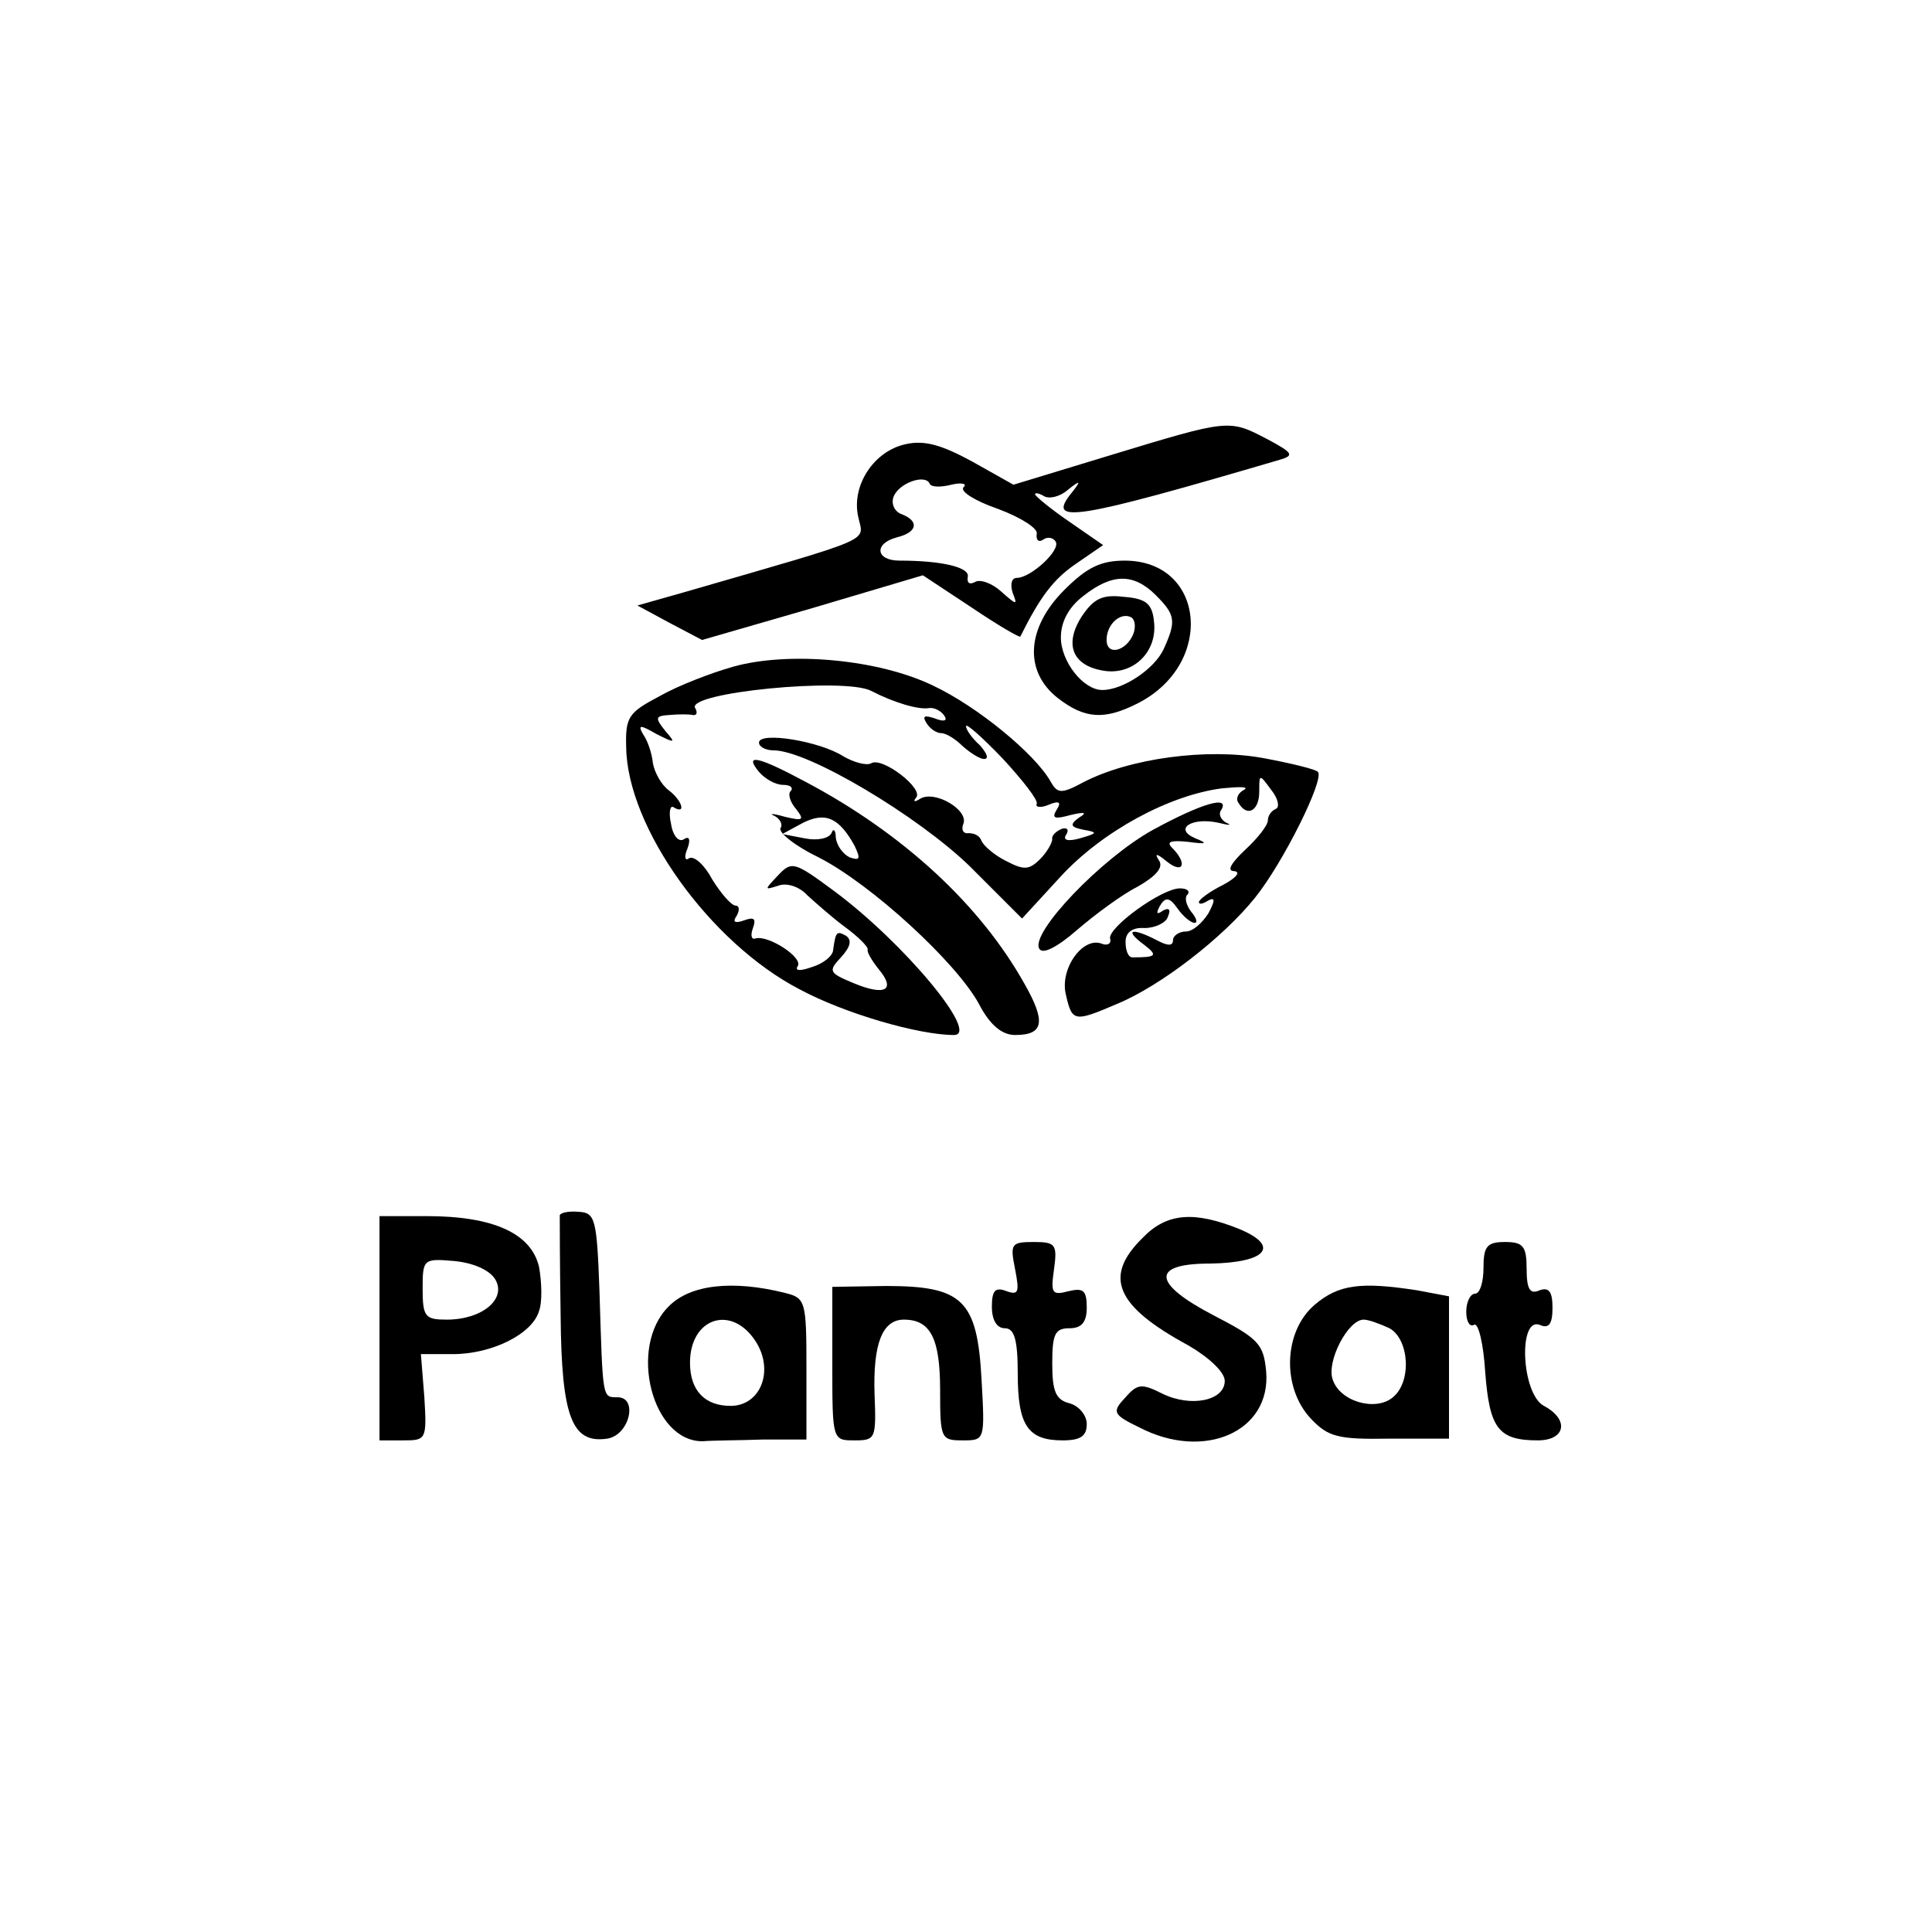<?xml version="1.0" standalone="no"?>
<!DOCTYPE svg PUBLIC "-//W3C//DTD SVG 20010904//EN"
 "http://www.w3.org/TR/2001/REC-SVG-20010904/DTD/svg10.dtd">
<svg version="1.0" xmlns="http://www.w3.org/2000/svg"
 width="224pt" height="224pt" viewBox="0 0 224 224"
 preserveAspectRatio="xMidYMid meet">
<g transform="translate(0,224) scale(0.1,-0.1)"
fill="#000000" stroke="none">
<path d="M1290 1713 l-115 -35 -48 27 c-35 19 -55 25 -77 20 -37 -8 -63 -48
-55 -84 6 -30 25 -22 -203 -88 l-53 -15 37 -20 38 -20 128 37 128 38 56 -37
c31 -21 57 -36 57 -34 23 46 38 66 64 84 l32 22 -39 27 c-22 15 -40 30 -40 32
0 2 5 1 10 -2 6 -4 19 -1 28 7 15 12 16 11 4 -4 -29 -36 4 -31 242 39 17 5 15
8 -15 24 -44 23 -44 23 -179 -18z m-187 -35 c12 3 19 1 14 -3 -4 -5 14 -16 40
-25 27 -10 47 -23 45 -29 -1 -7 2 -10 7 -7 5 4 12 3 15 -2 6 -10 -29 -42 -45
-42 -6 0 -8 -7 -5 -17 6 -15 5 -15 -13 1 -11 10 -25 15 -31 11 -6 -3 -9 -1 -8
6 3 11 -29 19 -79 19 -28 0 -30 20 -3 27 24 6 26 19 5 27 -8 3 -12 12 -9 20 6
16 37 27 42 15 2 -4 13 -4 25 -1z"/>
<path d="M1234 1556 c-44 -44 -47 -94 -8 -125 32 -25 55 -26 94 -6 89 46 77
165 -16 165 -28 0 -44 -8 -70 -34z m106 -6 c23 -23 24 -30 9 -63 -11 -23 -47
-47 -71 -47 -22 0 -48 33 -48 61 0 18 9 35 26 48 33 26 58 27 84 1z"/>
<path d="M1254 1525 c-21 -33 -10 -58 28 -63 33 -4 60 23 56 57 -2 21 -9 27
-35 29 -25 3 -35 -2 -49 -23z m60 -20 c-8 -20 -31 -26 -31 -7 0 19 17 33 29
26 4 -3 5 -11 2 -19z"/>
<path d="M850 1467 c-25 -7 -64 -22 -85 -34 -36 -19 -40 -24 -39 -59 1 -93 97
-227 201 -281 52 -28 138 -53 179 -53 31 0 -58 107 -139 167 -46 34 -49 35
-65 18 -16 -17 -16 -17 0 -12 10 4 25 -1 34 -11 10 -9 29 -26 44 -37 15 -11
27 -23 26 -26 -1 -3 5 -13 13 -23 20 -24 7 -31 -29 -16 -29 12 -30 14 -15 30
11 12 13 20 6 25 -11 6 -12 5 -15 -16 0 -7 -11 -16 -24 -20 -14 -5 -21 -5 -17
1 6 10 -34 36 -49 32 -5 -2 -6 4 -3 12 4 11 1 13 -10 9 -11 -4 -14 -2 -9 5 4
7 3 12 -1 12 -5 0 -17 14 -27 30 -9 17 -21 28 -27 25 -5 -4 -6 2 -2 11 4 11 2
15 -4 11 -6 -4 -13 4 -15 18 -3 13 -1 22 3 19 15 -9 10 8 -6 20 -8 6 -16 20
-18 31 -1 11 -6 26 -11 33 -7 12 -4 12 15 1 22 -11 23 -11 10 4 -12 15 -11 17
5 18 11 1 23 1 27 0 5 -1 6 3 3 8 -11 18 173 36 204 20 27 -14 55 -22 67 -20
6 1 14 -3 18 -9 4 -6 -1 -7 -11 -3 -12 4 -15 3 -10 -5 4 -7 12 -12 17 -12 6 0
17 -7 25 -15 9 -8 20 -15 25 -15 6 0 3 7 -5 16 -9 8 -16 18 -16 22 0 4 19 -13
43 -38 23 -25 41 -48 39 -52 -2 -4 5 -5 14 -1 12 5 15 3 9 -6 -6 -10 -2 -11
16 -6 17 4 20 3 10 -3 -11 -8 -10 -11 5 -14 17 -3 17 -4 -4 -10 -14 -4 -20 -2
-16 4 4 6 1 9 -5 7 -7 -3 -12 -8 -11 -12 0 -4 -6 -15 -14 -23 -13 -13 -19 -13
-40 -2 -14 7 -26 18 -28 23 -2 6 -8 9 -15 9 -6 -1 -9 4 -6 11 6 16 -33 39 -50
29 -6 -4 -9 -4 -5 1 10 10 -39 48 -52 40 -5 -3 -20 1 -32 8 -28 18 -98 29 -98
16 0 -5 8 -9 17 -9 40 0 167 -76 227 -134 l61 -61 45 49 c48 52 125 94 187
102 21 2 32 2 25 -2 -6 -3 -10 -10 -6 -15 10 -17 24 -9 24 13 0 21 0 21 14 2
8 -10 10 -20 5 -22 -5 -2 -9 -8 -9 -13 0 -6 -12 -21 -26 -34 -17 -16 -22 -25
-13 -25 8 -1 2 -8 -13 -16 -16 -8 -28 -17 -28 -20 0 -3 5 -2 11 2 8 4 8 0 0
-15 -7 -11 -18 -21 -26 -21 -8 0 -15 -5 -15 -10 0 -7 -6 -7 -19 0 -29 15 -38
12 -15 -5 17 -13 15 -15 -13 -15 -5 0 -8 8 -8 18 0 11 8 17 22 16 12 0 25 6
27 13 4 9 1 11 -6 7 -7 -5 -8 -3 -3 6 6 10 11 10 20 -3 7 -10 16 -17 20 -17 4
0 2 6 -4 13 -6 8 -8 17 -4 20 3 4 -1 7 -9 7 -21 0 -83 -45 -81 -58 2 -6 -3 -9
-10 -6 -22 8 -49 -30 -41 -60 7 -31 10 -31 59 -10 51 21 123 77 160 123 33 41
81 138 73 146 -2 3 -31 10 -63 16 -65 12 -155 0 -209 -28 -26 -14 -30 -13 -38
1 -18 32 -85 87 -136 111 -64 31 -168 40 -232 22z"/>
<path d="M880 1345 c7 -8 19 -15 28 -15 8 0 12 -3 9 -7 -4 -3 -1 -13 6 -21 10
-13 8 -14 -13 -9 -14 4 -19 4 -12 1 6 -3 10 -10 7 -14 -3 -5 17 -21 44 -34 61
-31 160 -122 186 -170 13 -25 27 -36 42 -36 33 0 36 15 11 59 -52 93 -142 175
-253 234 -56 30 -73 34 -55 12z m111 -86 c7 -15 6 -17 -6 -13 -8 4 -15 14 -16
23 0 9 -3 11 -5 5 -3 -6 -16 -9 -31 -6 l-26 5 24 13 c26 13 42 6 60 -27z"/>
<path d="M1337 1278 c-60 -33 -143 -120 -132 -138 4 -7 21 2 44 22 21 18 52
41 70 50 21 12 30 22 25 30 -6 9 -3 9 9 -1 19 -15 24 -2 6 16 -7 7 -2 9 18 7
22 -3 24 -2 9 4 -26 11 -4 25 27 18 12 -3 16 -3 9 0 -6 3 -10 10 -6 15 10 17
-22 8 -79 -23z"/>
<path d="M649 831 c0 -3 0 -55 1 -116 1 -118 13 -149 54 -143 26 4 36 48 12
48 -18 0 -17 -3 -21 124 -3 83 -5 90 -24 91 -12 1 -21 -1 -22 -4z"/>
<path d="M440 700 l0 -130 28 0 c26 0 27 1 24 50 l-4 50 37 0 c45 0 92 23 100
50 4 11 3 34 0 51 -9 39 -53 59 -130 59 l-55 0 0 -130z m134 57 c14 -23 -15
-47 -56 -47 -25 0 -28 3 -28 36 0 34 1 35 36 32 22 -2 41 -10 48 -21z"/>
<path d="M1325 805 c-46 -45 -32 -79 53 -125 24 -14 42 -31 42 -41 0 -23 -39
-31 -72 -15 -24 12 -29 12 -43 -4 -16 -17 -15 -20 16 -35 75 -39 153 -5 147
65 -3 32 -9 38 -61 65 -71 37 -73 60 -4 60 65 1 82 20 34 40 -52 21 -84 19
-112 -10z"/>
<path d="M1177 768 c5 -26 4 -30 -10 -25 -13 5 -17 1 -17 -18 0 -16 6 -25 15
-25 11 0 15 -13 15 -53 0 -60 12 -77 52 -77 21 0 28 5 28 19 0 10 -9 21 -20
24 -16 4 -20 14 -20 46 0 34 3 41 20 41 14 0 20 7 20 24 0 20 -4 23 -21 19
-19 -5 -21 -3 -17 25 4 29 2 32 -23 32 -27 0 -28 -2 -22 -32z"/>
<path d="M1720 770 c0 -16 -4 -30 -10 -30 -5 0 -10 -9 -10 -21 0 -11 4 -18 9
-15 5 3 11 -22 13 -55 5 -65 15 -79 61 -79 32 0 37 24 7 40 -26 14 -30 103 -5
94 11 -5 15 1 15 20 0 18 -4 24 -15 20 -11 -5 -15 1 -15 25 0 26 -4 31 -25 31
-21 0 -25 -5 -25 -30z"/>
<path d="M775 725 c-47 -47 -19 -157 40 -156 11 1 43 1 70 2 l50 0 0 82 c0 79
-1 82 -25 88 -60 15 -110 10 -135 -16z m101 -40 c22 -34 6 -75 -29 -75 -30 0
-47 18 -47 50 0 52 48 68 76 25z"/>
<path d="M965 659 c0 -89 0 -89 26 -89 24 0 25 2 23 53 -2 59 9 87 34 87 31 0
42 -22 42 -82 0 -56 1 -58 26 -58 26 0 26 0 22 71 -5 92 -22 108 -111 108
l-62 -1 0 -89z"/>
<path d="M1524 727 c-36 -31 -38 -96 -4 -132 20 -21 31 -24 91 -23 l69 0 0 83
0 82 -37 7 c-65 10 -91 7 -119 -17z m87 -27 c23 -13 26 -62 4 -80 -20 -17 -62
-5 -70 21 -7 21 18 69 36 69 6 0 19 -5 30 -10z"/>
</g>
</svg>
